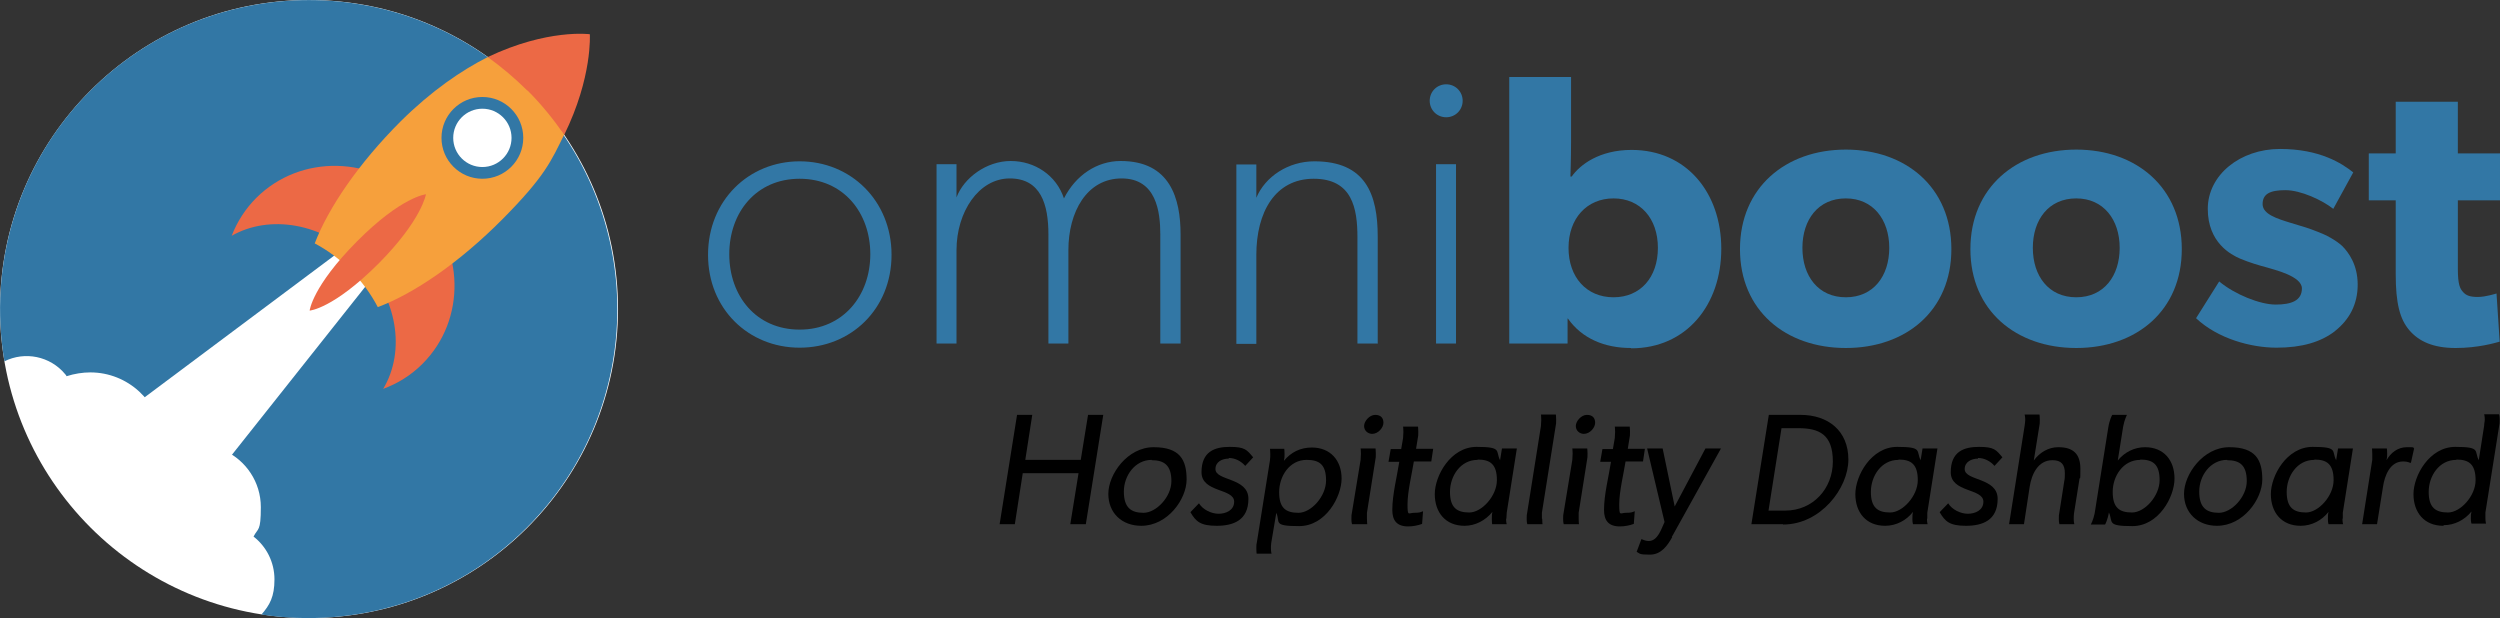 <?xml version="1.0" encoding="UTF-8"?>
<svg id="Layer_1" xmlns="http://www.w3.org/2000/svg" version="1.1" viewBox="0 0 788.8 195">
  <rect x="0" y="0" width="788.8" height="195" fill="#333333" stroke="none"/>
  <!-- Generator: Adobe Illustrator 29.4.0, SVG Export Plug-In . SVG Version: 2.1.0 Build 152)  -->
  <defs>
    <style>
      .st0 {
        fill: #f6a03c;
      }

      .st1 {
        fill: #ec6945;
      }

      .st2 {
        fill: #fff;
      }

      .st3 {
        fill: none;
      }

      .st4 {
        fill: #3277a5;
      }
    </style>
  </defs>
  <g>
    <circle class="st2" cx="97.5" cy="97.5" r="97.5"/>
    <path class="st4" d="M166.4,28.6c-38.1-38.1-99.8-38.1-137.9,0C5.3,51.8-3.7,83.9,1.4,114c6.4-3.2,14.4-1.7,19.2,4.1.2.2.3.4.4.6,2.5-.8,5.1-1.2,7.5-1.2,11.9,0,21.7,9.2,22.7,20.8,2-.6,4.1-.9,6.2-.9,5,0,9.7,1.8,13.5,4.8,6.7,3.1,11.4,9.9,11.4,17.8s-.9,6.5-2.3,9.3c4,3.1,6.6,8,6.6,13.5s-1.5,8.1-4.1,11.1c29.6,4.5,60.9-4.6,83.7-27.4,38.1-38.1,38.1-99.8,0-137.9Z"/>
    <circle class="st3" cx="97.5" cy="97.5" r="97.5"/>
    <polygon class="st2" points="46.2 177.5 15.6 147.8 109 78 118 87 46.2 177.5"/>
    <path class="st1" d="M113.6,81.9c11.8,11.8,14.5,28.8,7.3,40.8,4.6-1.7,8.8-4.3,12.4-7.9,13.9-13.9,13.4-36.8-1.1-51.3-14.5-14.5-37.4-14.9-51.3-1.1-3.5,3.5-6.1,7.6-7.8,12,11.9-6.8,28.7-4.1,40.4,7.6Z"/>
    <path class="st1" d="M178,42.6c9-18.3,8.1-31.8,8.1-31.8,0,0-13.3-1.8-32.2,7.2,4.1,3.9,8.2,7.9,12.3,12.1,4.1,4.2,8,8.3,11.8,12.4Z"/>
    <path class="st0" d="M166.4,28.6c-3.9-3.9-8.1-7.4-12.5-10.6-8.3,4.2-17.7,10.6-27.5,20.3-13.3,13.3-22.8,27.3-27.1,38.5,4,2.1,7.8,4.9,11.3,8.4s6.4,7.5,8.6,11.7c11.5-4.3,25.8-14.1,39.3-27.7s15.4-18.4,19.5-26.7c-3.4-4.9-7.2-9.6-11.6-14Z"/>
    <path class="st1" d="M119.5,83.1c-14.4,14.4-21.8,14.9-21.8,14.9,0,0,.8-7.6,14.9-21.8s21.8-14.9,21.8-14.9c0,0-1.3,8.1-14.9,21.8Z"/>
    <circle class="st4" cx="152.2" cy="43.5" r="12.9"/>
    <circle class="st2" cx="152.2" cy="43.5" r="9.2"/>
  </g>
  <g>
    <path class="st4" d="M252.3,109.7c-16.1,0-28.9-12.2-28.9-29.3s12.8-29.5,28.9-29.5,29,12.4,29,29.5-12.8,29.3-29,29.3ZM252.3,56.4c-13.7,0-22.2,10.6-22.2,23.8s8.5,23.8,22.2,23.8,22.3-10.7,22.3-23.8-8.5-23.8-22.3-23.8Z"/>
    <path class="st4" d="M372.4,108.4h-6.3v-34.4c0-7.1-1.2-17.7-12.2-17.7s-16.8,10.6-16.8,22.6v29.5h-6.3v-34.4c0-9.5-2.4-17.7-12.2-17.7s-16.8,10.6-16.8,22.6v29.5h-6.3v-56.6h6.3v10.5c2.3-6.2,9.5-11.5,17.1-11.5s14.4,4.5,16.8,11.8c3.7-7.3,10.4-11.8,17.9-11.8,15.6,0,18.9,11.8,18.9,23.2v34.4Z"/>
    <path class="st4" d="M434.8,108.4h-6.5v-33.5c0-9.1-1.6-18.5-13.8-18.5s-18.1,10.6-18.1,24v28.1h-6.3v-56.6h6.3v10.5c2.8-6.7,10.1-11.5,18.3-11.5,16.2,0,20,10.4,20,23.8v33.8Z"/>
    <path class="st4" d="M456.3,37c-2.9,0-5.2-2.3-5.2-5.2s2.3-5.2,5.2-5.2,5.2,2.3,5.2,5.2-2.3,5.2-5.2,5.2ZM459.4,108.4h-6.3v-56.6h6.3v56.6Z"/>
    <path class="st4" d="M514.6,109.8c-8.2,0-15.4-2.9-19.9-9.3h-.1v7.9c.1,0-18.4,0-18.4,0V24.3h19.5v20.3c0,5.5-.2,11.1-.2,11.1h.4c2.6-3.7,8.7-8.4,18.9-8.4,17.3,0,28.3,13.5,28.3,31.2s-11,31.4-28.4,31.4ZM509.1,62.6c-8.4,0-14.2,6.3-14.2,15.6s5.7,15.6,14.2,15.6,14-6.3,14-15.6-5.6-15.6-14-15.6Z"/>
    <path class="st4" d="M582.4,109.8c-19,0-33.4-11.8-33.4-31.2s14.4-31.4,33.4-31.4,33.3,12,33.3,31.4-14.3,31.2-33.3,31.2ZM582.4,62.6c-8.7,0-13.7,6.7-13.7,15.6s5,15.6,13.7,15.6,13.7-6.7,13.7-15.6-5.1-15.6-13.7-15.6Z"/>
    <path class="st4" d="M655.1,109.8c-19,0-33.4-11.8-33.4-31.2s14.4-31.4,33.4-31.4,33.3,12,33.3,31.4-14.3,31.2-33.3,31.2ZM655.1,62.6c-8.7,0-13.7,6.7-13.7,15.6s5,15.6,13.7,15.6,13.7-6.7,13.7-15.6-5.1-15.6-13.7-15.6Z"/>
    <path class="st4" d="M736.7,104.5c-4.4,3.4-10.4,5.2-18.4,5.2s-18.5-2.8-25.4-9.3l7.3-11.6c4.9,4.1,12.9,7.3,17.8,7.3s8.3-1.2,8.3-5.1-8.8-5.9-11-6.6c-2.3-.6-5.7-1.6-8.5-2.8s-10.2-5-10.2-15.7,10.2-18.9,22.8-18.9,19.6,4.6,23.1,7.4l-6.3,11.5c-3.4-2.7-10.2-5.9-15.1-5.9s-7.2,1.2-7.2,4.4,4.6,4.6,8.8,5.9c4.1,1.2,6,1.8,8.5,2.8,2.7,1,5.7,2.6,7.8,4.5,2,2,4.9,5.9,4.9,12.2s-2.7,11.1-7.1,14.6Z"/>
    <path class="st4" d="M788.8,63.2h-13.3v21.6c0,5.1.7,6.3,1.7,7.4.9,1,2.1,1.5,4.6,1.5s5.9-1.1,5.9-1.1l1,15.2c-1.5.4-6.8,2-13.9,2s-11.6-2.1-14.6-5.6c-3-3.5-4.3-8.5-4.3-17.7v-23.3h-8.5v-14.8h8.5v-16.3h19.6v16.3h13.3v14.8Z"/>
  </g>
  <g>
    <path d="M342.5,165.4h-4.8l2.6-16.1h-17.6l-2.5,16.1h-4.8l5.5-34.5h4.8l-2.2,14.2h17.5l2.3-14.2h4.8l-5.5,34.5Z"/>
    <path d="M360.1,165.9c-6.1,0-10.4-4-10.4-10.1s6-14.7,14.3-14.7,10.4,4,10.4,10.2-6,14.6-14.3,14.6ZM363.4,145.1c-5.3,0-8.8,5-8.8,10s2.2,6.7,6.2,6.7,8.8-5,8.8-10-2.3-6.6-6.2-6.6Z"/>
    <path d="M387.7,144.7c-2.1,0-4.2,1-4.2,3.3,0,3.8,10.4,2.6,10.4,9.4s-4.8,8.5-10,8.5-6.6-1.4-8.3-4.3l2.7-2.8c1.2,2,3.9,3.3,6.2,3.3s4.9-1.1,4.9-3.8c0-4.3-10.3-2.8-10.3-9.3s4.1-8,8.9-8,5.4.9,7.4,3.3l-2.5,2.7c-1.3-1.5-3.2-2.5-5.2-2.5Z"/>
    <path d="M401,173c0,1,.2,1.7.2,1.7h-4.7s-.1-.5-.1-1.6,0-1.4.2-2.2l4.1-25.7c.1-.8.1-1.4.1-1.9,0-1-.1-1.7-.1-1.7h4.5s.1.6.1,1.6,0,1.3-.2,2.2h0c2.2-2.7,5.2-4.2,8.8-4.2,5.9,0,9.4,4.1,9.4,9.8s-5,15-13.4,15-5.9-1.2-7.2-4.2l-1.6,9.5c-.1.6-.1,1.3-.1,1.8ZM412.3,145.1c-5.5,0-8.7,5.2-8.7,10.2s2.1,6.5,6.1,6.5,8.7-5.2,8.7-10.2-2.1-6.5-6.1-6.5Z"/>
    <path d="M431.3,163.7c0,1.1.1,1.7.1,1.7h-4.8s-.2-.5-.2-1.6,0-1.4.2-2.3l2.7-16.4c0-.8.1-1.4.1-1.9,0-1-.1-1.7-.1-1.7h4.7s.1.6.1,1.6,0,1.4-.2,2.3l-2.6,16.4c0,.6,0,1.3,0,1.8ZM433,136.9c-1.4,0-2.6-1-2.6-2.5s1.7-3.5,3.5-3.5,2.6,1,2.6,2.5-1.6,3.5-3.6,3.5Z"/>
    <path d="M452.2,141.6l-.6,4h-5.5c-.6,3.8-2,9.5-2,13.5s.3,2.7,2.1,2.7,2-.2,2.8-.5l-.3,4c-1.3.5-3,.8-4.4.8-3.6,0-5-1.9-5-5.2,0-4.9,1.5-10.6,2.2-15.2h-3.4l.7-4h3.3l.6-3.5c0-.8.1-1.3.1-1.9,0-1.1-.1-1.7-.1-1.7h4.7s.1.5.1,1.6,0,1.4-.2,2.3l-.5,3.1h5.5Z"/>
    <path d="M475.2,163.7c0,1.1.2,1.7.2,1.7h-4.6s-.1-.5-.1-1.6,0-1.5.2-2.3c-2.2,2.7-5.4,4.4-8.8,4.4-6,0-9.4-4.2-9.4-10s5-14.9,13.2-14.9,5.9,1.3,7.4,4.2l.6-3.7h4.7l-3.2,20.3c0,.5-.1,1.2-.1,1.8ZM466.2,145.1c-5.4,0-8.7,5.1-8.7,10.1s2.2,6.5,6.1,6.5,8.7-5.2,8.7-10.2-2.1-6.5-6-6.5Z"/>
    <path d="M486.6,163.7c0,1.1.1,1.7.1,1.7h-4.8s-.2-.5-.2-1.6,0-1.4.2-2.3l4.3-27.1c0-.8.1-1.3.1-1.9,0-1.1-.1-1.7-.1-1.7h4.7s.1.5.1,1.6,0,1.4-.2,2.3l-4.3,27.1c0,.6,0,1.3,0,1.8Z"/>
    <path d="M498.1,163.7c0,1.1.1,1.7.1,1.7h-4.8s-.2-.5-.2-1.6,0-1.4.2-2.3l2.7-16.4c0-.8.1-1.4.1-1.9,0-1-.1-1.7-.1-1.7h4.7s.1.6.1,1.6,0,1.4-.2,2.3l-2.6,16.4c0,.6,0,1.3,0,1.8ZM499.8,136.9c-1.4,0-2.6-1-2.6-2.5s1.7-3.5,3.5-3.5,2.6,1,2.6,2.5-1.6,3.5-3.6,3.5Z"/>
    <path d="M519,141.6l-.6,4h-5.5c-.6,3.8-2,9.5-2,13.5s.3,2.7,2.1,2.7,2-.2,2.8-.5l-.3,4c-1.3.5-3,.8-4.4.8-3.6,0-5-1.9-5-5.2,0-4.9,1.5-10.6,2.2-15.2h-3.4l.7-4h3.3l.6-3.5c0-.8.1-1.3.1-1.9,0-1.1-.1-1.7-.1-1.7h4.7s.1.5.1,1.6,0,1.4-.2,2.3l-.5,3.1h5.5Z"/>
    <path d="M527.6,169.5c-1.5,2.7-3.5,5.5-7,5.5s-3.1-.3-4.2-.9l1.5-4c.7.3,1.5.6,2.3.6,2.9,0,4-3.9,5-6l-5.5-23.2h4.9l3.8,18.3,9.7-18.3h4.9l-15.5,27.9Z"/>
    <path d="M562.6,165.4h-10l5.5-34.5h10c8.7,0,15.1,5,15.1,14.1s-8.8,20.5-20.6,20.5ZM567.4,135.1h-5.3l-4.1,26h5.3c8.7,0,15-6.9,15-15.5s-4.4-10.5-10.9-10.5Z"/>
    <path d="M608,163.7c0,1.1.2,1.7.2,1.7h-4.6s-.2-.5-.2-1.6,0-1.5.2-2.3c-2.1,2.7-5.3,4.4-8.8,4.4-6,0-9.4-4.2-9.4-10s5-14.9,13.2-14.9,5.9,1.3,7.4,4.2l.6-3.7h4.7l-3.2,20.3c0,.5,0,1.2,0,1.8ZM599,145.1c-5.4,0-8.7,5.1-8.7,10.1s2.2,6.5,6.1,6.5,8.7-5.2,8.7-10.2-2.1-6.5-6-6.5Z"/>
    <path d="M624.1,144.7c-2,0-4.2,1-4.2,3.3,0,3.8,10.4,2.6,10.4,9.4s-4.8,8.5-10,8.5-6.6-1.4-8.3-4.3l2.7-2.8c1.2,2,3.9,3.3,6.2,3.3s4.9-1.1,4.9-3.8c0-4.3-10.3-2.8-10.3-9.3s4.1-8,8.9-8,5.4.9,7.4,3.3l-2.5,2.7c-1.3-1.5-3.2-2.5-5.2-2.5Z"/>
    <path d="M649.5,141.1c4.7,0,6.9,2.2,6.9,6.8s-.1,2.2-.3,3.3l-1.7,10.7c-.1.6-.1,1.3-.1,1.8,0,1.1.2,1.7.2,1.7h-4.7s-.2-.5-.2-1.6,0-1.4.2-2.3l1.5-9.6c.2-.8.2-1.8.2-2.6,0-2.7-1.1-4.1-3.9-4.1-4.6,0-6.6,4.5-7.2,8.4l-1.8,11.8h-4.7l4.9-31c.1-.8.2-1.3.2-1.9,0-1.1-.2-1.7-.2-1.7h4.7s.1.5.1,1.6,0,1.4-.2,2.3l-1.7,10.6c1.8-2.5,4.6-4.2,7.7-4.2Z"/>
    <path d="M666.5,130.9h4.6s-.8,1.5-1.2,3.7l-1.7,10.7h0c2.1-2.6,5.2-4.2,8.6-4.2,5.9,0,9.3,4.1,9.3,9.9s-5,15-13.3,15-6-1.3-7.4-4.3h0c-.4,2.4-1.2,3.8-1.2,3.8h-4.5s.8-1.5,1.2-3.5l4.3-27.1c.4-2.5,1.2-3.9,1.2-3.9ZM675.3,145.1c-5.4,0-8.7,5.1-8.7,10.1s2.1,6.5,6.1,6.5,8.7-5.2,8.7-10.2-2.1-6.5-6.1-6.5Z"/>
    <path d="M699.5,165.9c-6,0-10.4-4-10.4-10.1s6-14.7,14.3-14.7,10.4,4,10.4,10.2-6,14.6-14.3,14.6ZM702.7,145.1c-5.3,0-8.8,5-8.8,10s2.2,6.7,6.2,6.7,8.8-5,8.8-10-2.2-6.6-6.2-6.6Z"/>
    <path d="M739.1,163.7c0,1.1.2,1.7.2,1.7h-4.6s-.2-.5-.2-1.6,0-1.5.2-2.3c-2.1,2.7-5.3,4.4-8.8,4.4-6,0-9.4-4.2-9.4-10s5-14.9,13.2-14.9,5.9,1.3,7.4,4.2l.6-3.7h4.7l-3.2,20.3c0,.5,0,1.2,0,1.8ZM730.2,145.1c-5.4,0-8.7,5.1-8.7,10.1s2.2,6.5,6.1,6.5,8.7-5.2,8.7-10.2-2.1-6.5-6-6.5Z"/>
    <path d="M760.6,146.1c-.8-.4-1.6-.5-2.4-.5-4.1,0-5.8,4.5-6.3,7.9l-1.9,11.9h-4.7l3.2-20.3c0-.7,0-1.3,0-1.9,0-1-.1-1.7-.1-1.7h4.7s.1.6.1,1.6,0,1.3-.2,2.1h0c1.3-2.3,3.5-4.1,6.4-4.1s1.7,0,2.3.4l-1,4.5h-.2Z"/>
    <path d="M770.9,165.9c-6,0-9.4-4.2-9.4-10s5-14.9,13.2-14.9,5.9,1.3,7.4,4.2l1.7-10.9c0-.8.2-1.3.2-1.9,0-1.1-.2-1.7-.2-1.7h4.7s.2.5.2,1.6,0,1.4-.2,2.3l-4.3,27.1c0,.6,0,1.3,0,1.8,0,1.1.2,1.7.2,1.7h-4.6s-.2-.5-.2-1.6,0-1.3.2-2.2h0c-2.2,2.7-5.4,4.3-8.7,4.3ZM775,145.1c-5.4,0-8.7,5.1-8.7,10.1s2.2,6.5,6.1,6.5,8.7-5.2,8.7-10.2-2.1-6.5-6-6.5Z"/>
  </g>
</svg>